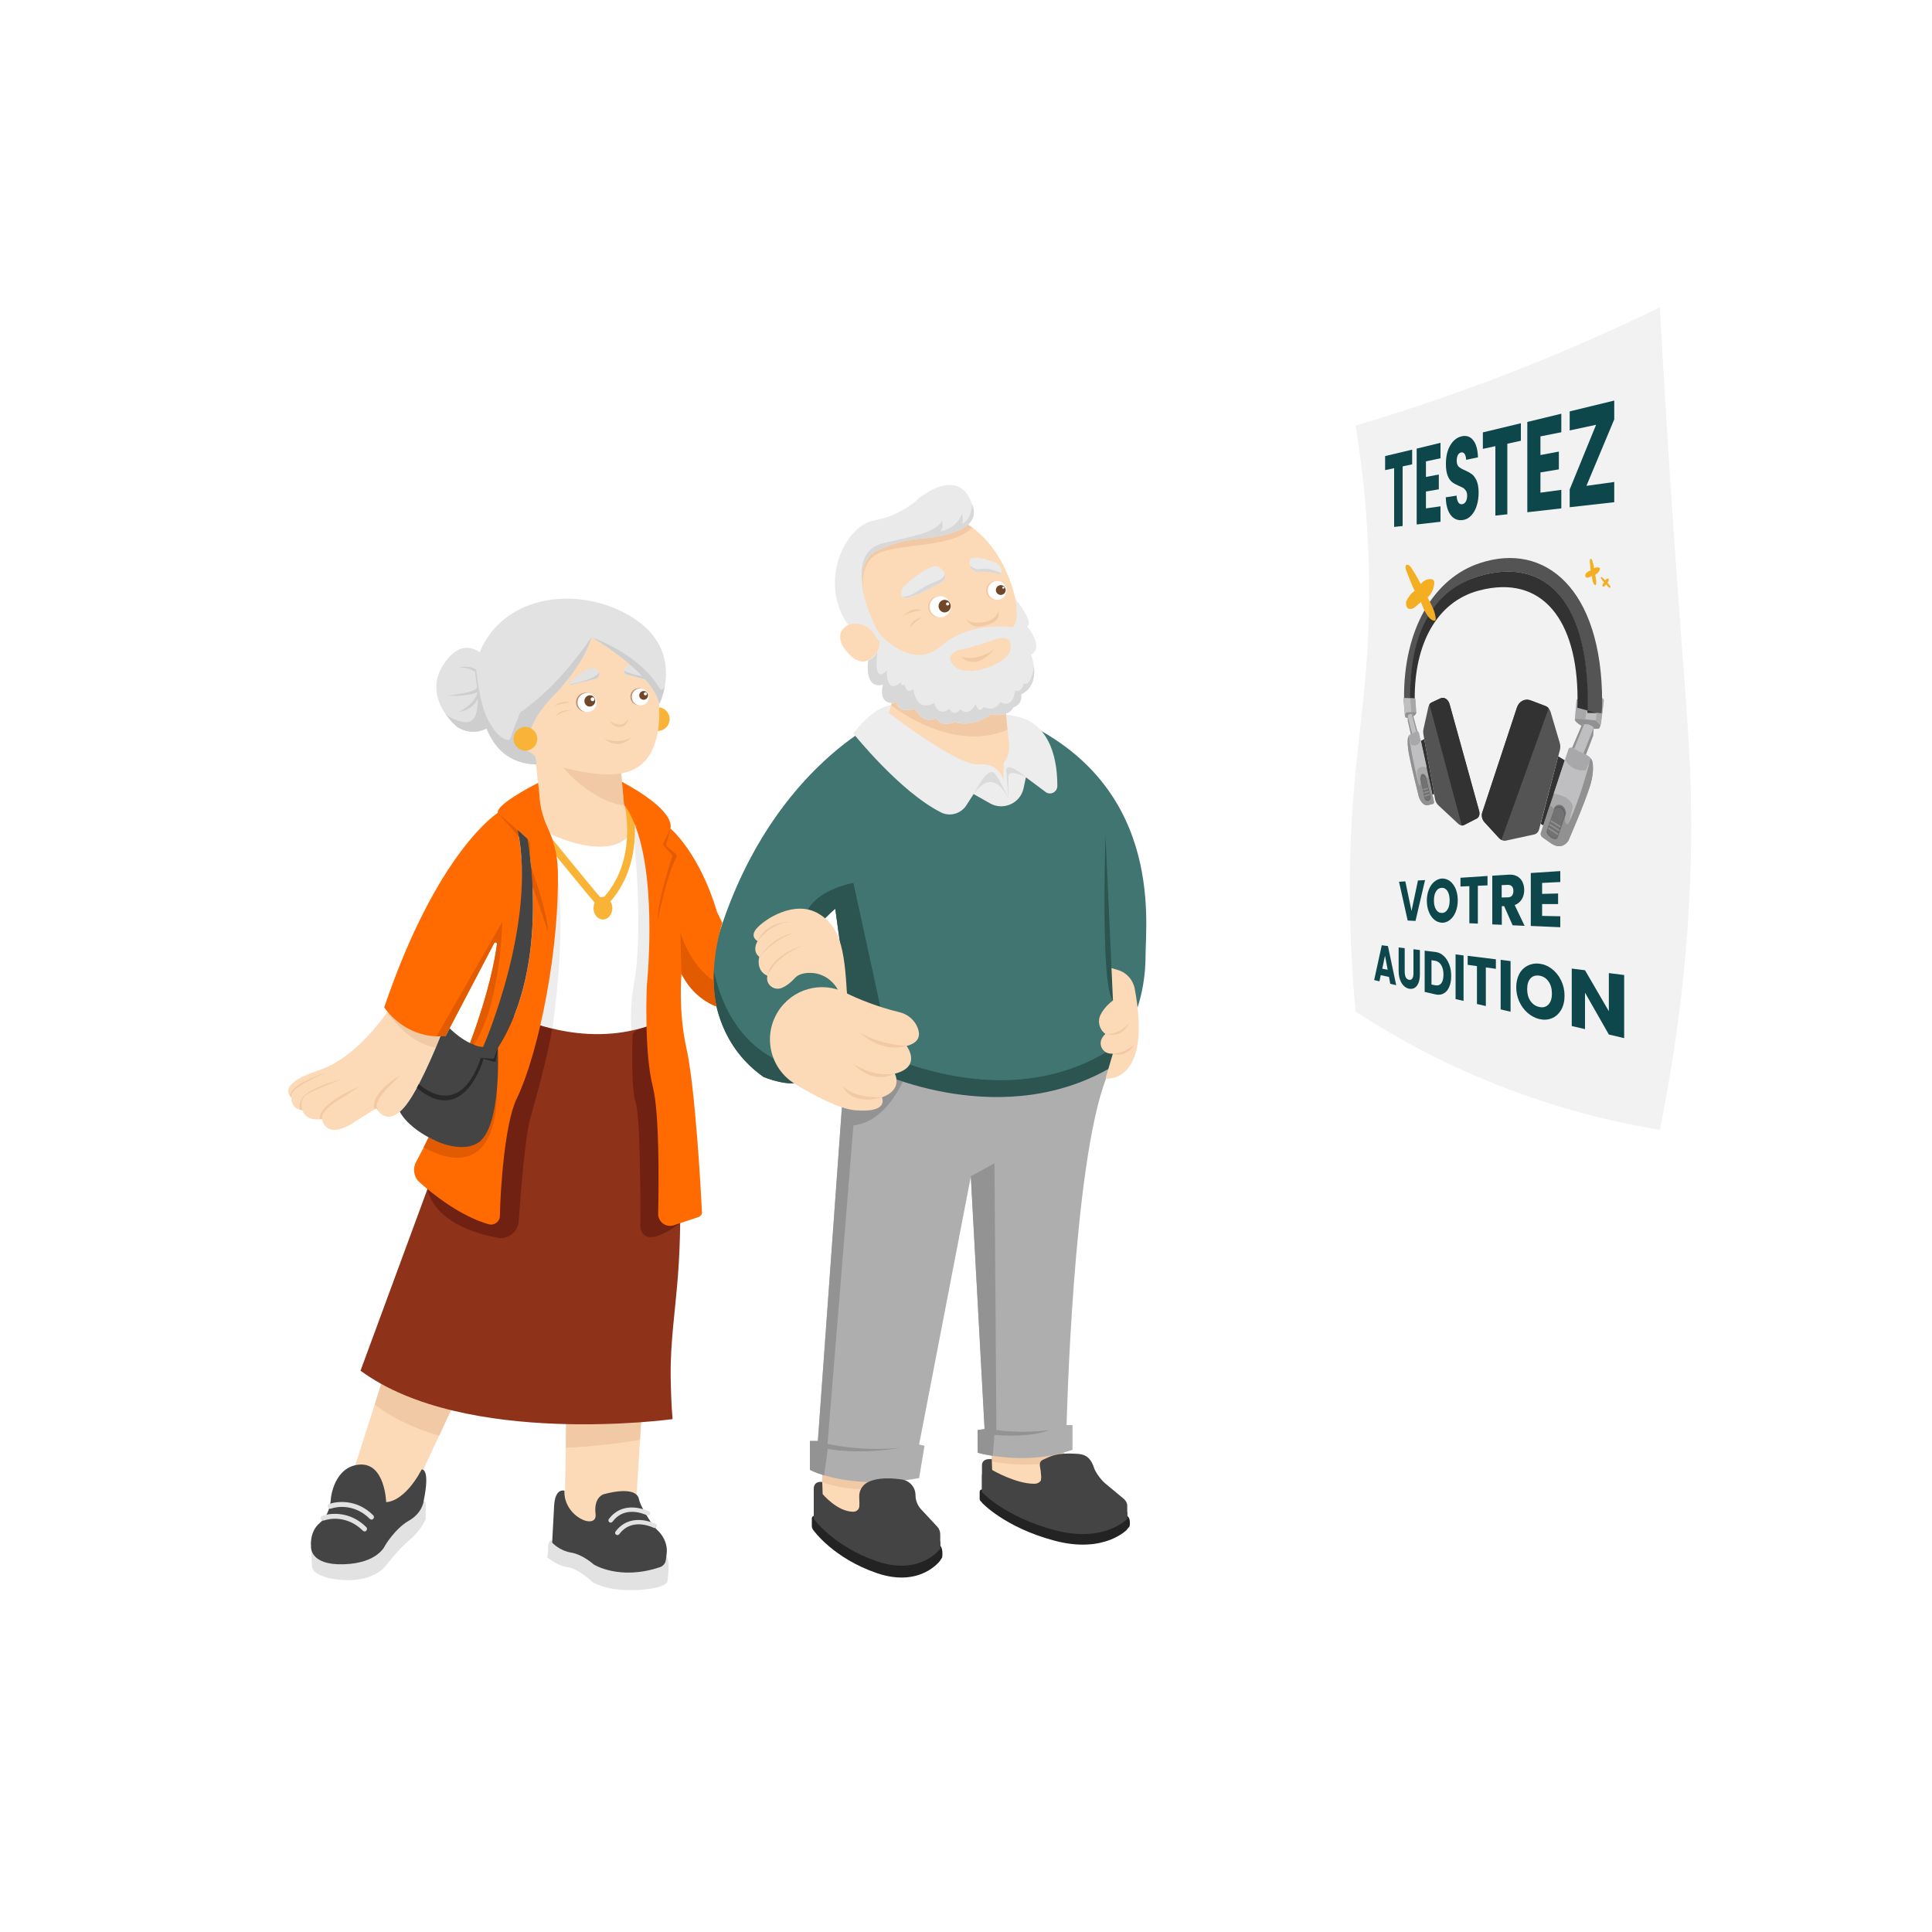 <svg xmlns="http://www.w3.org/2000/svg" xmlns:xlink="http://www.w3.org/1999/xlink" x="0px" y="0px" viewBox="0 0 1500 1500" style="enable-background:new 0 0 1500 1500;" xml:space="preserve"><style type="text/css">	.Ombre_x0020_portée{fill:none;}	.Lueur_x0020_externe_x0020_5 pt{fill:none;}	.Néon_x0020_bleu{fill:none;stroke:#8AACDA;stroke-width:7;stroke-linecap:round;stroke-linejoin:round;}	.Ton_x0020_clair_x0020_chrome{fill:url(#SVGID_1_);stroke:#FFFFFF;stroke-width:0.363;stroke-miterlimit:1;}	.Swing_GS{fill:#FFDD00;}	.Alysse_GS{fill:#A6D0E4;}	.st0{fill:#FCDAB7;}	.st1{fill:#F2C9A5;}	.st2{fill:#AEAEAE;}	.st3{fill:#939393;}	.st4{fill:#2C5450;}	.st5{fill:#417571;}	.st6{fill:#EDEDED;}	.st7{fill:#DBDBDB;}	.st8{fill:#232323;}	.st9{fill:#444444;}	.st10{fill:#EAEAEA;}	.st11{fill:#FFFFFF;}	.st12{fill:#704728;}	.st13{fill:#D8D8D8;}	.st14{fill:#F9B438;}	.st15{fill:#E2E2E2;}	.st16{fill:#BA9274;}	.st17{fill:#CECECE;}	.st18{fill:none;stroke:#F9B438;stroke-width:6;stroke-miterlimit:10;}	.st19{fill:#8E321A;}	.st20{fill:#702111;}	.st21{fill:#FF6B00;}	.st22{fill:#E25B00;}	.st23{fill:#282828;}	.st24{fill:#F2F2F2;}	.st25{fill:#333232;}	.st26{fill:#545454;}	.st27{fill:#BFBFC1;}	.st28{fill:#A8A8AA;}	.st29{fill:#919191;}	.st30{fill:#727272;}	.st31{fill:#595959;}	.st32{fill:#0D474B;}	.st33{clip-path:url(#SVGID_00000042727909204404819400000018136249515370444459_);}	.st34{clip-path:url(#SVGID_00000076579562364494698590000007341464601035897739_);fill:#F3AE22;}	.st35{clip-path:url(#SVGID_00000112599818401741023450000000227833827238430130_);}	.st36{clip-path:url(#SVGID_00000090277518734390027820000003980289303582712724_);fill:#F3AE22;}	.st37{clip-path:url(#SVGID_00000067945510683391330080000000020034093729933498_);}	.st38{clip-path:url(#SVGID_00000057123258677258059290000011448196815446013598_);fill:#F3AE22;}</style><linearGradient id="SVGID_1_" gradientUnits="userSpaceOnUse" x1="0" y1="0" x2="6.123234e-17" y2="-1">	<stop offset="0" style="stop-color:#656565"></stop>	<stop offset="0.618" style="stop-color:#1B1B1B"></stop>	<stop offset="0.629" style="stop-color:#545454"></stop>	<stop offset="0.983" style="stop-color:#3E3E3E"></stop></linearGradient><g id="lui"></g><g id="Calque_3"></g><g id="Calque_4">	<g>		<polygon class="st0" points="699.3,1140.2 698.4,1143.1 695.2,1154.1 686.2,1184.6 646.4,1179.3 634.9,1157.2 638.4,1150.8     638.4,1150.8 638.4,1133.4 661.2,1136 694.1,1139.6   "></polygon>		<path class="st0" d="M827.3,1135.6l-3.7,31.1l-35.2-5.1l-18.3-2.5c-1.9-0.5-4.2-23.1-4.2-23.1l2.1-1.6l2-1.5l0.1-8.7l0-3.4l20-1.8    l17.6-1.6l11-1l4.9,3.5l1.2,0.9l2.1,12.7L827.3,1135.6z"></path>		<path class="st1" d="M827,1133.4c-25.6,6.5-49.5,2.9-59,0.9l2-1.5l0.1-8.7l20.1-5.2l17.6-1.6c4.5,0.6,10.4,1.4,15.9,2.5l1.2,0.9    L827,1133.4z"></path>		<path class="st1" d="M698.4,1143.1l-3.2,10.9c-2.1,0.6-4.8,1.1-8.2,1.5c-23.7,2.5-40.2-1.6-48.6-4.7l0,0v-10.9l22.8-3.8l32.8,3.6    C695.6,1140.7,697.2,1141.9,698.4,1143.1z"></path>		<path class="st2" d="M858.8,837.3c-25.9,66.5-30.7,269.1-30.7,269.1l4.6,0.1v19.1c-23.6,8.5-47.9,6.9-61.8,4.7    c-7.3-1.1-11.8-2.4-11.8-2.4v-17.6l5.4-0.8l-10.7-196.3l-40.2,208.3l4.2,1l-4.2,25.1c-35.6,6.3-60.5,1.8-73.7-2.2    c-7.4-2.2-11.1-4.3-11.1-4.3v-22.4h6.2l21.2-294.4l1.8-25.4l217.8-0.4L858.8,837.3z"></path>		<path class="st3" d="M698.5,1124.1c-1.1,0.2-27.4,5.4-55.9,0.9l-2.7,20.5c-7.4-2.2-11.1-4.3-11.1-4.3v-22.4h6.2l21.2-294.4l45-11    l5.1,13.1c0,0-13,43.9-43.7,47.3L642.5,1121C642.5,1121,667.1,1127.1,698.5,1124.1z"></path>		<path class="st3" d="M814.5,1110.3c0,0-11.7,6.1-42.4,3.8l-1.3,16.2h0c-7.3-1.1-11.8-2.4-11.8-2.4v-17.6l5.4-0.8l-10.7-196.3    l18.4-10l1.5,207C773.7,1110.3,792.5,1113.3,814.5,1110.3z"></path>		<path class="st4" d="M678.6,831c0,0,101.1,50,188.9-5.2v-18.5l-188.9,8.3V831z"></path>		<path class="st5" d="M889.4,742.3c0,26.8-8.4,46-8.4,46l-12.3,22.2c-92.7,65.2-206.2-3.2-206.2-3.2l-4.1-29.6l-9.9-72.2    c0,0-25.2,20-20.2,36c0,0,0,0,0,0c1,3.3,3.2,6.6,7.4,9.1c20.1,12.4,19.5,34.1,18.4,33.7c0,0-23.3,41.6-29.1,52.1    c-0.6,1.1-1.4,1.9-2.3,2.6c-8.5,5.9-29.8-2.9-29.8-2.9c-22.1-15.6-32.2-36.4-36.6-54.9c-2.4-10.1-3.2-20.4-2.6-30.7    c0.6-9.5,2.4-19,5.4-28.2C601.1,592.3,690.1,556,690.1,556h94.4C904.2,605,889.4,715.4,889.4,742.3z"></path>		<path class="st4" d="M684.7,787.1l-26.3-9.3l-9.9-72.2c0,0-25.2,20-20.2,36c-0.4-0.7-24.3-43.1,34.2-56.2    C662.6,685.3,684.7,787.1,684.7,787.1z"></path>		<path class="st4" d="M623.1,831l-0.5,8.1c-8.5,5.9-29.8-2.9-29.8-2.9c-22.1-15.6-32.2-36.4-36.6-54.9c-2.4-10.1-3.2-20.4-2.6-30.7    c0,0,0,0,0,0c12.3,64.4,56.8,75.1,56.8,75.1L623.1,831z"></path>		<path class="st0" d="M656.3,770.7c11,5.4,25,11,42.1,15.2c6.3,1.5,11.6,5.9,14,11.9c2.2,5.5,1.8,11.6-8.5,14.3    c0,0,12.3,16.1-9.2,21.5c0,0,6.9,12.3-10,18.4c0,0,6.1,12.3-20.7,10c-12.5-1.1-30.9-10.7-47-20.6c-19.1-11.8-24.9-36.8-13.1-55.8    v0C615,767.7,637.7,761.4,656.3,770.7z"></path>		<path class="st0" d="M864.1,776.8c0,0-6.4,4.4-9.7,11.2c-2.5,5.1-0.8,11.4,3.8,14.7c0,0,0.1,0,0.1,0.1c0,0-1.9,1.4-3,3.8    c-2.5,5.3,1.5,11.5,7.3,11.4c0.5,0,1-0.1,1.5-0.2l-5.8,19.6c0,0,36.6,4.9,22.7-69.8c-1.3-6.9-6.4-12.6-13.1-14.5l-7.8-2.3    L864.1,776.8z"></path>		<path class="st1" d="M703.9,812c0,0-21.5-0.8-36.8-10.7C667.1,801.3,683.9,818.2,703.9,812z"></path>		<path class="st1" d="M694.7,833.5c0,0-15.3,3.8-32.2-7.7C662.5,825.8,676.3,842.7,694.7,833.5z"></path>		<path class="st1" d="M684.7,851.9c0,0-23,7.7-30.7-9.2C654,842.7,660.9,852.7,684.7,851.9z"></path>		<path class="st1" d="M858.4,802.7c0,0,10.1,1.7,18.3-8.7C876.6,794,872.5,806.5,858.4,802.7z"></path>		<path class="st1" d="M862.7,818c0,0,11.4,4.8,18.3-7.5C881,810.5,874.4,817.9,862.7,818z"></path>		<path class="st4" d="M864.1,776.8l-5.8-127.9C858.4,648.9,854.2,766,864.1,776.8z"></path>		<path class="st6" d="M700,547.5c0,0-13-5-30.7,14l-6.9,7.8c0,0,36,45.2,68.1,61.4c7,3.6,15.6,1.1,19.8-5.5l5.6-8.7l12.7,7.2    c10.4,5.9,23.6,0,26.1-11.7l1.8-8.5l15.3,11.4c3.7,2.8,9,0.1,9.1-4.5c0.1-17-3.6-48.8-32.7-54.4C748.4,548.3,700,547.5,700,547.5z    "></path>		<path class="st7" d="M756,616.5c0,0,10.7-22.2,16.1-16.1c5.4,6.1,10.7,19.9,10.7,19.9S772.1,593.5,756,616.5z"></path>		<path class="st7" d="M796.7,603.5c0,0-17.6-15.3-15.3-3.1l1.5,19.9v-16.5C782.9,603.9,780.6,595.8,796.7,603.5z"></path>		<g>			<path class="st8" d="M710.8,1170L710.8,1170c0,4.1,1.6,8.1,4.4,11.1l14.8,15.8v14.7c0,0-15.3,21.3-49.1,9.8s-49.1-33-49.1-33     v-23.2c0,0-0.5-6.3,6.6-5.4l0.3,9.4c0,0,11.4,13.8,23.9,13.7c2.6,0,4.8-2.2,4.7-4.8l-0.2-7c-0.1-4.4,2.2-8.6,6.1-10.8     c4.7-2.6,12.9-4.5,27.2-2.4C706.4,1158.9,710.8,1164,710.8,1170z"></path>			<path class="st8" d="M730,1211.5l1.5-2.3c0,0,1.5-10-3.8-10C722.3,1199.2,730,1211.5,730,1211.5z"></path>			<path class="st8" d="M634.9,1177.7c0,0-4.6-2.3-4.6,1.5v5.8c0,0.7,0.2,1.4,0.6,2.1l0.9,1.4L634.9,1177.7z"></path>			<path class="st9" d="M710.8,1160.8L710.8,1160.8c0,4.1,1.6,8.1,4.4,11.1l12.4,13.3c1.5,1.6,2.4,3.8,2.4,6v11.2     c0,0-15.3,21.3-49.1,9.8s-49.1-33-49.1-33v-23.2c0,0-0.5-6.3,6.6-5.4l0.3,9.4c0,0,11.4,13.8,23.9,13.7c2.6,0,4.8-2.2,4.7-4.8     l-0.2-7c-0.1-4.4,2.2-8.6,6.1-10.8c4.7-2.6,12.9-4.5,27.2-2.4C706.4,1149.7,710.8,1154.8,710.8,1160.8z"></path>		</g>		<g>			<path class="st8" d="M853.2,1150.1L853.2,1150.1c0,3.7,1.8,7.2,5,9.9l17,14.2v13.2c0,0-17.6,19.1-56.4,8.8     c-38.8-10.3-56.4-29.5-56.4-29.5v-20.8c0,0-0.6-5.6,7.6-4.8l0.3,8.4c0,0,18.4,10.8,32.8,10.7c3,0,5.5-1.9,5.4-4.3l-0.2-6.2     c-0.1-4,2.5-7.7,7-9.7c5.4-2.3,9.4-2.5,25.9-0.7C848.1,1140.1,853.2,1144.7,853.2,1150.1z"></path>			<path class="st8" d="M875.2,1187.2l1.8-2.1c0,0,1.8-8.9-4.4-8.9S875.2,1187.2,875.2,1187.2z"></path>			<path class="st8" d="M765.9,1157c0,0-5.3-2.1-5.3,1.4v5.2c0,0.7,0.2,1.3,0.7,1.8l1,1.2L765.9,1157z"></path>			<path class="st9" d="M849.6,1140.2L849.6,1140.2c1.5,3.8,5.4,8.9,8.6,11.6l14.3,11.9c1.7,1.5,2.7,3.4,2.7,5.4v10.1     c0,0-17.6,19.1-56.4,8.8c-38.8-10.3-56.4-29.5-56.4-29.5v-20.8c0,0-0.6-5.6,7.6-4.8l0.3,8.4c0,0,18.4,10.8,32.8,10.7     c3,0,5.5-1.9,5.4-4.3l-0.4-4.4c-0.1-4-2.6-8,1.8-10c5.4-2.3,9.3-5.6,25.8-4.6C841.3,1129,846.5,1130.2,849.6,1140.2z"></path>		</g>		<path class="st0" d="M782.9,572.1c0,0,2.7,12-2.6,18.6c-0.8,1-1.2,2.3-1.2,3.5v11.6c0,0-3.1-13.8-19.2-12.3    c-16.1,1.5-69.8-39.9-69.8-39.9l1.8-6.1l4.3-14.5l0-0.1l-14.6-27.6c0,0-10,19.2-25.3-0.8c-11.9-15.5,5.4-23.8,13.8-20.7    c4.6,1.7-9.2-20.7-9.2-20.7l1.2-3.8L674,421l75.9-14.6c0,0,1.8,0.9,4.8,3c9.7,7,31.3,27.3,36.6,72.1c0,0,7.7,37.6-11.5,51.4    c0,0,0,1.3,0.1,3.5c0.3,5.9,1,18.2,2.3,30.1C782.4,568.4,782.6,570.3,782.9,572.1z"></path>		<path class="st1" d="M754.7,409.5c-13.6,15.3-51.8,12.4-70.7,19.2c-19.2,6.9-13.3,32.9-13.3,32.9l-8.1-1.2l-0.4-1.1L674,421    l75.9-14.6C749.9,406.5,751.7,407.4,754.7,409.5z"></path>		<path class="st1" d="M782.2,566.6c-40.5,17.2-83.2-13.5-90.3-19l4.3-14.5l83.8,3.4C780.2,542.3,780.9,554.7,782.2,566.6z"></path>		<path class="st10" d="M716.2,418c-21.5,1.5-37.6,10.7-37.6,10.7c-6.7,4.9-9.2,12.4-9.3,20.4c-0.3,19.5,13.1,42.5,13.1,42.5    s5.4,14.6-3.1,1.5c-8.4-13-20.7-7.9-20.7-7.9c-23.8-33.2-2.3-77.2,19.9-81.1s35.3-17.6,35.3-17.6c29.2-21.6,38.5-2.6,40.7,4.5    c0.5,1.5,0.7,2.4,0.7,2.4C760.6,409.5,737.6,416.4,716.2,418z"></path>		<path class="st10" d="M800.5,508.4c10.7-6.1-3.1-22.2-3.1-22.2c6.1-2.3-9-21.2-9-21.2c3.3,20.2-2.5,22-2.5,22s-32.2-5.4-55.2,14.6    c-22.7,19.7-47.7-9.3-48.3-10c0,0,0,0,0,0.1c0.1,0.5,0.5,3.2,0.5,6.3c0,2.5-0.3,5.2-1.3,7.4c-0.1,0.2-0.2,0.5-0.3,0.7    c-2.4,4.9-7.3,7-7.3,7c-2.4,24,11.5,18.4,11.5,18.4c-3.8,18.4,10.7,13.8,10.7,13.8c0.8,9.2,14.6,5.2,14.6,5.2    c6.2,12.9,16.1,7.1,16.1,7.1c3.8,7.7,14.6,3.1,14.6,3.1c14.6,4.6,28-6.2,28-6.2c14.3,3,17.2-5.3,17.2-5.3c7.7-2.3,6.1-10,6.1-10    c9.5-4.8,10.7-13.9,10-21C802.2,512.6,800.5,508.4,800.5,508.4z M744.5,504.6c0,0,10-1.5,26.8-7.7s13,7.7,13,7.7    c-1.5,10.7-33,22.2-42.9,13C731.5,508.4,744.5,504.6,744.5,504.6z"></path>		<path class="st1" d="M775.2,473.9c0,0-0.8,7.7-12.3,9.2c-11.5,1.5-13-3.1-13-3.1s3.1,8.4,13,6.1S776.7,480.8,775.2,473.9z"></path>		<path class="st1" d="M772.1,503.8c0,0-11.5,10-26.1,6.1C746.1,510,756.8,522.2,772.1,503.8z"></path>		<g>			<circle class="st1" cx="728.7" cy="471.1" r="8.2"></circle>			<circle class="st1" cx="772.9" cy="458.4" r="7.3"></circle>			<circle class="st11" cx="730" cy="471.1" r="8.2"></circle>			<circle class="st11" cx="774.2" cy="458.4" r="7.3"></circle>			<ellipse class="st12" cx="733.4" cy="470.6" rx="4.7" ry="4.9"></ellipse>			<circle class="st12" cx="777" cy="458.1" r="3.8"></circle>		</g>		<circle class="st11" cx="735.7" cy="468.9" r="1.2"></circle>		<circle class="st11" cx="779" cy="456.3" r="0.8"></circle>		<path class="st10" d="M731.1,452c-2,1.1-4.8,2.5-8.1,4.3c-8.4,4.6-15.3,6.9-15.3,6.9s-4.6,2-6.9,0.3c-0.7-0.5-1.2-1.3-1.3-2.7    c-0.1-2,0.8-4,2.2-5.4c5.5-5.1,22.4-20.2,28.2-14.5c1.2,1.2,2.2,2.3,2.9,3.3c0.1,0.1,0.1,0.1,0.2,0.2c0,0,0,0,0,0    C734.7,447,733.9,450.5,731.1,452z"></path>		<path class="st10" d="M777.4,445.1c-0.5,0.7-1.4,1-3,0.4c-4-1.5-10.8-1.7-15.2-1.6c-3.1,0-5.8-2.2-6.3-5.2c-0.1-0.3-0.1-0.6-0.1-1    c0-0.7,0-1.4,0.1-2.2c0.6-5,12.7-1.3,16.9,0.2c0.8,0.3,1.6,0.5,2.5,0.8C776.3,437.8,778.7,443.2,777.4,445.1z"></path>		<path class="st13" d="M792.8,539.1c0,0,1.5,7.7-6.1,10c0,0-2.9,8.2-17.2,5.3c0,0-13.5,10.8-28,6.2c0,0-10.7,4.6-14.6-3.1    c0,0-9.9,5.8-16.1-7.1c0,0-13.8,4-14.6-5.2c0,0-14.6,4.6-10.7-13.8c0,0-13.9,5.6-11.5-18.4c0,0,4.9-2.1,7.3-7    c-1.2,9.3-2,23.8,7.2,14.6c0,0-0.8,19.2,10.7,9.2c0,0,0.8,3.8,3.1,1.5c0,0,0.8,8.4,6.9,3.8c0,0,1.5,18.4,16.1,10.7    c0,0,2.4,11.4,11.9,4.6c0,0,3.4,6.7,8.4,0.3c0,0,6.5,6.6,11.9-4.1c0,0,2.3,8.4,6.1,2.3c0,0,8.4,4.6,13-3.8c0,0,10,6.1,11.5-9.2    c0,0,4.6,3.1,6.9-5.4c0,0,4.8,4,7.7-12.6C803.6,525.2,802.4,534.3,792.8,539.1z"></path>		<path class="st13" d="M716.2,418c-21.5,1.5-37.6,10.7-37.6,10.7c-6.7,4.9-9.2,12.4-9.3,20.4l0.1,3.4c0.1-0.4-5.3-25.4,16.1-30.7    c21.5-5.3,40.6-7.7,46-17.6c0,0,1.5,5.4-1.5,8.4c0,0,12.3-1.5,16.9-13.8c0,0,1.5,5.4,0,7.7c0.4-0.2,7.2-2,7.8-15.5    c0.5,1.5,0.7,2.4,0.7,2.4C760.6,409.5,737.6,416.4,716.2,418z"></path>		<path class="st13" d="M731.1,452c-2,1.1-4.8,2.5-8.1,4.3c-8.4,4.6-15.3,6.9-15.3,6.9s-4.6,2-6.9,0.3c0.9-0.1,1.8-0.3,2.8-0.5    c3.3-0.8,6.3-2.3,9.1-4.2c2.7-1.9,7.3-4.8,13.4-7.1c8.5-3.3,7.4-6.4,6.9-7.2C734.7,447,733.9,450.5,731.1,452z"></path>		<path class="st13" d="M777.4,445.1c-0.5,0.7-1.4,1-3,0.4c-4-1.5-10.8-1.7-15.2-1.6c-3.1,0-5.8-2.2-6.3-5.2c1.4,1.4,4.7,4.1,9.2,3    C767.2,440.5,774.9,443.9,777.4,445.1z"></path>		<circle class="st14" cx="510.7" cy="558.3" r="9.2"></circle>		<path class="st0" d="M658.1,777.3l-4.8-2.8l-2-4.5c-3.8-8.3-11.8-14.1-20.9-14.6c-5.2-0.3-10.4,0.6-13.6,4.3    c-3.8,4.2-7.3,6.3-10.1,7.4c-5.9,2.2-12.1-2.7-11-8.9c0.1-0.4,0.1-0.6,0.1-0.6c-9.4-4.2-6.3-14.7-6.3-14.7    c-5.2-4.2-2.6-10.1-1.3-12.2c-2.1-1.3-5.4-4.4-0.8-9.8c6.3-7.3,29.7-22.6,48.2-11.5c15.7,9.4,20.2,24.9,22,63.7L658.1,777.3z"></path>		<path class="st1" d="M588.2,730.8c0,0,10.7-15,26.4-15C614.6,715.7,595.2,714.4,588.2,730.8z"></path>		<path class="st1" d="M589.5,743c0,0,10.5-16.7,28.3-18.8C617.7,724.1,603.1,727.3,589.5,743z"></path>		<path class="st1" d="M595.8,757.6c0,0,1-15.7,29.3-24.1C625.1,733.5,603.1,740.9,595.8,757.6z"></path>		<path class="st0" d="M482.3,600.4l0.6,6.6l1.6,17.6l0,0.4l0.4,0.5l9.6,12.6c0,0,0,1.8-0.8,4.4c-2.7,8.4-14.3,24.3-63.6,7.9    c0,0-10.7-12.3-11.5-34.5l-0.9-8l-2.2-20.4l-7.7-5.4l-1.5-46.8l51.4-52.1l42.9,23.8l7.7,16.1C508.4,523,526,593.5,482.3,600.4z"></path>		<path class="st0" d="M356.6,765.3c0,0-4.9,14.4-12,32.5c-0.9,2.2-1.8,4.5-2.7,6.9c-1.2,2.9-2.4,5.9-3.7,8.8    c-5.7,13.5-12.2,27.3-18.4,37.7c-3.5,5.7-6.6,9.5-9.5,12c-8.4,7.3-14.1,2.6-16.6-0.6c-1-1.2-1.5-2.2-1.5-2.2l-1.6,1l-13,8.2    c-25.3,17.6-27.6-0.8-27.6-0.8c-0.6,0.1-1.1,0.2-1.6,0.2c-11.6,1.3-13.7-7.1-13.7-7.1c-0.7-0.1-1.3-0.2-1.9-0.3    c-6.9-1.7-6.6-9-6.6-9.6c-0.2-0.1-0.6-0.5-1.1-1.1c-2.3-2.8-5.1-10.9,21.8-19.7c24.1-7.9,43.3-30.6,53.9-45.7    c5.8-8.2,8.9-14.1,8.9-14.1L356.6,765.3z"></path>		<path class="st1" d="M344.6,797.7c-0.9,2.2-1.8,4.5-2.7,6.9c-1.2,2.9-2.4,5.9-3.7,8.8c-24.3-4.8-37.3-27.9-37.3-27.9l37.3,8.1    C338.2,793.6,341.1,795.3,344.6,797.7z"></path>		<path class="st1" d="M310.6,835l-6.1,6.1c-16.1,15.3-11.3,19.6-11.3,19.6s0.2,0.8,0.6,1.8c-1-1.2-1.5-2.2-1.5-2.2l-1.6,1    C287.1,848.2,310.6,835,310.6,835z"></path>		<path class="st1" d="M279.1,843.5l-11.5,7.7c-19.9,10.7-17.6,17.6-17.6,17.6c-0.6,0.1-1.1,0.2-1.6,0.2    C246.4,856.9,279.1,843.5,279.1,843.5z"></path>		<path class="st1" d="M264.6,838.1c-0.3,0.2-21.5,8.4-26.1,11.5c-6.9,4.6-3.8,12.3-3.8,12.3c-0.7-0.1-1.3-0.2-1.9-0.3    c-0.9-9.2,4.2-12,8-14.3C250.3,841.6,265.3,837.7,264.6,838.1z"></path>		<path class="st1" d="M229.3,844.2c4.6-3.9,14.2-8.3,23.8-11.5c-1,0.6-14.6,6.1-23,12.3c-4.7,3.4-3.8,6.9-3.8,6.9    c-0.2-0.1-0.6-0.5-1.1-1.1C225.5,847.3,229.3,844.2,229.3,844.2z"></path>		<path class="st1" d="M485,625.4c-26.2-3.1-47.9-29.6-47.9-29.6c31.4,8.4,45.2,4.6,45.2,4.6l2.3,24.5L485,625.4z"></path>		<polygon class="st0" points="356.6,1081.1 340.9,1114.7 324.4,1150.1 298.3,1177.7 266.9,1165.5 290.9,1090.5 298.3,1067.3   "></polygon>		<path class="st0" d="M499.2,1081.1l-2.3,36.8L493,1180l-32.2,7.7l-19.9-11.5l-2.3-15.3c0,0,0.4-18.5,0.7-36.7    c0.3-17.8,0.5-35.4,0.1-35.4C440.2,1088.6,499.2,1081.1,499.2,1081.1z"></path>		<path class="st1" d="M298.3,1067.3l58.3,13.8l-15.7,33.6c-23.9-7-39.9-16.4-50-24.2L298.3,1067.3z"></path>		<path class="st1" d="M499.2,1081.1l-2.3,36.8c-21,3.4-40.2,5.4-57.6,6.2c0.3-17.8,0.5-35.4,0.1-35.4    C440.2,1088.6,499.2,1081.1,499.2,1081.1z"></path>		<path class="st15" d="M323.6,1167.8c0,0,6.9-5.4,6.9,0v11.5c0,0-3.1,8.4-12.3,16.1c-9.2,7.7-18.4,19.9-18.4,19.9    s-8.4,12.3-31.4,11.5c-14.8-0.5-21.4-4.2-24.2-6.7c-1.2-1.1-1.9-2.7-2-4.3l-0.7-15L323.6,1167.8z"></path>		<path class="st9" d="M256.9,1163.2c0,0,2.3-24.5,22.2-26.1c19.9-1.5,20.7,29.1,20.7,29.1s11.5,0.8,24.5-19.9l3.1-5.4    c0,0,6.9-1.5,1.5,24.5c0,0-0.8,9.2-11.5,15.3s-18.4,19.2-18.4,19.2s-5.4,13.8-32.2,14.6c-26.8,0.8-25.3-13.8-25.3-13.8    s-1.5-11.5,6.9-18.4S256.9,1163.2,256.9,1163.2z"></path>		<path class="st15" d="M281.8,1188.5c-12-12-25.9-9.6-30.2-8c-0.9,0.3-1.9,0-2.4-0.9l0,0c-0.5-1-0.1-2.3,1-2.7    c5.2-1.9,20.9-4.5,34.2,8.8c0.8,0.8,0.7,2-0.1,2.8l0,0C283.7,1189.2,282.6,1189.2,281.8,1188.5z"></path>		<path class="st15" d="M287.2,1179.3c-12-12-25.9-9.6-30.2-8c-0.9,0.3-1.9,0-2.4-0.9l0,0c-0.5-1-0.1-2.3,1-2.7    c5.2-1.9,20.9-4.5,34.2,8.8c0.8,0.8,0.7,2-0.1,2.8l0,0C289.1,1180,287.9,1180,287.2,1179.3z"></path>		<path class="st15" d="M430.2,1196.1c0,0-4.6-1.5-4.6,4.6s-0.8,8.4-0.8,8.4s8.4,6.9,16.1,7.7s19.2,11.5,19.2,11.5s11.5,7.7,36,6.1    s22.2-7.7,22.2-7.7s3.1-20.7-3.1-19.2C509.1,1209.2,430.2,1196.1,430.2,1196.1z"></path>		<path class="st9" d="M438.3,1157.4c0,0-7.3-2.7-8.1,11.9c-0.8,14.6-1.5,28.4-1.5,28.4s5.4,6.1,14.6,7.7c9.2,1.5,17.6,9.2,17.6,9.2    s20,12.8,51.6,2.1c2.3-0.8,4-2.8,4.4-5.2c0.2-1.3,0.5-3.1,0.7-5.3c1-9-4.2-15.4-7.2-18.2c-1.8-1.7-3.4-3.7-4.8-5.8    c-3.3-5-8.5-13.4-9.5-18.2c-2.3-11.5-27.6-3.8-27.6-3.8s-7.7,2.3-6.1,15.3C463.9,1188.5,437.2,1177.7,438.3,1157.4z"></path>		<path class="st15" d="M478.4,1191.6L478.4,1191.6c-0.9-0.6-1.1-1.7-0.5-2.5c10.2-13.7,26-8.3,31.1-6c0.9,0.4,1.3,1.5,0.8,2.4l0,0    c-0.4,0.8-1.4,1.1-2.2,0.7c-4.4-2-18-6.9-26.8,4.9C480.2,1191.9,479.2,1192,478.4,1191.6z"></path>		<path class="st15" d="M473.2,1181.9L473.2,1181.9c-0.9-0.6-1.1-1.7-0.5-2.5c10.2-13.7,26-8.3,31.1-6c0.9,0.4,1.3,1.5,0.8,2.4l0,0    c-0.4,0.8-1.4,1.1-2.2,0.7c-4.4-2-18-6.9-26.8,4.9C475,1182.2,473.9,1182.4,473.2,1181.9z"></path>		<path class="st15" d="M516.2,532.5c-1.4,8.4-4.3,14-4.3,14c-5.5-24.1-50.2-50.4-52.6-51.8c0,0-0.1,0-0.1,0c0,0,0,0,0,0l0,0    c0,0,0,0,0,0c-0.1,0.6-5,20.3-30.7,46.8c-15.7,16.2-18.4,29.1-20.7,40.6c2.3,1.5,7.3,4,7.7,5.4c1,3.7,0.8,6.1,0.8,6.1    c-21.1-0.6-32.5-12.8-38.6-27.9c-2.7-6.7-4.3-13.9-5.3-21c0,0,0,0,0,0c-2.5-18.5-0.2-35.7,0.1-38.2c0-0.2,0-0.3,0-0.3    c19.2-46,79.7-52.1,119.6-26.1C517.3,496.4,518.7,518.4,516.2,532.5z"></path>		<path class="st15" d="M389.5,555.2c-2.7,3.6-5.5,6.3-8.2,8.2c-1.2,0.9-2.4,1.6-3.5,2.2c-12.4,6.4-22.8-1.2-22.8-1.2    s-4.9-3.9-9.3-10.4c-6.1-8.9-11.3-22.8-1.5-37.9c11.3-17.5,22.3-13.9,28.3-9.7c2.9,2.1,4.6,4.3,4.6,4.3S406.4,533,389.5,555.2z"></path>		<path class="st1" d="M715.4,473.9c0,0-6.1-3.8-14.6,4.6C700.8,478.5,703.9,475.5,715.4,473.9z"></path>		<path class="st1" d="M716.2,479.3c0,0-10,1.5-9.2,8.4C706.9,487.7,707.7,483.9,716.2,479.3z"></path>		<g>			<circle class="st16" cx="454.6" cy="545.2" r="7.4"></circle>			<circle class="st16" cx="496" cy="540.9" r="6.6"></circle>			<circle class="st11" cx="455.8" cy="545.4" r="7.4"></circle>			<circle class="st11" cx="497.1" cy="541.1" r="6.6"></circle>							<ellipse transform="matrix(0.176 -0.984 0.984 0.176 -158.198 899.276)" class="st12" cx="458.2" cy="544.2" rx="4.4" ry="4.2"></ellipse>			<circle class="st12" cx="499.7" cy="539.9" r="3.4"></circle>		</g>		<circle class="st11" cx="460.1" cy="542.9" r="1.5"></circle>		<circle class="st11" cx="501.1" cy="538.7" r="1.2"></circle>		<path class="st1" d="M490.7,572.1c0,0-7.7,6.1-21.5,1.5C469.3,573.6,480,583.6,490.7,572.1z"></path>		<path class="st1" d="M488,557.7c0,0-2.8,6-8.5,4.7s-6.9-3.4-6.9-3.4s3.5,5.4,7.4,5.4C483.9,564.5,486.7,563.4,488,557.7z"></path>		<path class="st15" d="M463.1,526.8l-19.6,4.8c-0.4,0.1-0.8-0.1-1-0.3c-0.4-0.4-0.4-1.1,0-1.5c4.8-4.5,15.1-13.5,19.7-10.6    c1.4,0.9,2.2,1.8,2.6,2.6C466.3,524.6,463.1,526.8,463.1,526.8z"></path>		<path class="st15" d="M501.5,527.6l-15.4-4.1c0,0-1.5-1.2-1.7-2.8c-0.1-1.1,0.3-2.5,2.3-3.8c3.4-2.4,10.8,4.4,14.8,8.4    c0.3,0.3,0.5,0.5,0.7,0.7C502.9,526.6,502.4,527.7,501.5,527.6z"></path>		<path class="st1" d="M443.1,545.4c0,0-7.4-2.1-12.7,2.8C430.3,548.1,436.5,545.9,443.1,545.4z"></path>		<path class="st1" d="M444.4,551.2c0,0-10.4-0.5-12.7,4.8C431.7,556,437.6,551.8,444.4,551.2z"></path>		<path class="st17" d="M428.6,541.4c-15.7,16.2-18.4,29.1-20.7,40.6c2.3,1.5,7.3,4,7.7,5.4c1,3.7,0.8,6.1,0.8,6.1    c-21.1-0.6-32.5-12.8-38.6-27.9c-12.4,6.4-22.8-1.2-22.8-1.2s-4.9-3.9-9.3-10.4c2.5,2.5,7,5.4,14.6,6.6    c12.8,2,10.8-19.7,10.1-24.9c0.5,3.2,1.2,6.2,2,9c0,0,0,0,0,0c2.2,7.5,5.4,13.9,8.8,18.8c6.6,9.5,13.8,13.4,15.1,9.4    c2.3-6.9,7.7-19.9,7.7-19.9c30.3-20.4,54.6-57.3,55.2-58.3C459.2,495.3,454.3,515,428.6,541.4z"></path>		<path class="st17" d="M516.2,532.5c-1.4,8.4-4.3,14-4.3,14c-5.5-24.1-50.2-50.4-52.6-51.8c2.2,0.8,37.9,13.8,52.8,39.8    C512.2,534.5,514.1,537.9,516.2,532.5z"></path>		<path class="st17" d="M370.9,542.2c0,0-2.1,8.4-15.1,10.7c0,0,12.6-5.7,15.1-15.5c0,0-9,4-23.5,2.5c0,0,20.7-1.5,23-6.1    c0,0-1.5-10.7-1.5-12.3c0,0-5.4-3.8-13-3.1c0,0,8.4-2.3,13.8,1.5c0,0,2.6,29.6,10.9,42c8.3,12.4-3.2,0.2-3.2,0.2L370.9,542.2z"></path>		<path class="st17" d="M463.1,526.8l-19.6,4.8c-0.4,0.1-0.8-0.1-1-0.3c4.2-0.8,21.6-4.5,22.4-9.5    C466.3,524.6,463.1,526.8,463.1,526.8z"></path>		<path class="st17" d="M501.5,527.6l-15.4-4.1c0,0-1.5-1.2-1.7-2.8c2.7,1.3,9.2,3.9,16.8,4.6c0.1,0,0.2,0,0.3,0    c0.3,0.3,0.5,0.5,0.7,0.7C502.9,526.6,502.4,527.7,501.5,527.6z"></path>		<path class="st11" d="M415.6,641.8c0,0,65.2,37.6,79-3.8l10.7,13.8c0,0,6.1,149.5,6.1,151c0,1.5-37.6,19.9-37.6,19.9l-69.8-19.9    L424,694L415.6,641.8z"></path>		<path class="st6" d="M489.2,628.8c1.5,1.5,11.5,88.2,3.1,134.2s7.7,84.3,7.7,84.3l14.6-54.3l-6.2-135L489.2,628.8z"></path>		<path class="st6" d="M430.9,670.2c0.8,1.5,12.3,46-6.1,154.9c-18.4,108.9-14.6-31.7-14.6-31.7L430.9,670.2z"></path>		<path class="st18" d="M414.1,638c0,0,38.3,47.5,52.9,64.4c0,0,31.4-23.8,20.7-79.7"></path>		<path class="st19" d="M528.1,949.6c-0.2,13.9-0.7,27.8-1.8,41.5c-2,25.8-5.9,51.4-5.6,77.3c0.2,11.8,0.6,23.7,1.5,33.4    c0,0-161,22.2-242.3-37.6l52-141.1l17.6-47.7l34.7-94.2c0,0,12.9,7.9,32.9,14.2c2.2,0.7,4.6,1.4,7,2c19.6,5.3,44.5,8.3,70.3,1.8    c5-1.2,10.1-2.9,15.1-4.9c2.4-1,4.9-2,7.3-3.2c0,0,2.6,16.4,5.3,41.9c0,0,0,0,0,0C525.3,863.3,528.6,906,528.1,949.6z"></path>		<path class="st20" d="M428.6,799c-2.8,18.9-13.2,56.4-17.1,70c-3.7,13.1-7.2,56.3-8.8,79.3c-0.6,8.3-8.3,14.3-16.4,12.7    c-18.7-3.5-48.4-13-54.5-37.8l17.6-47.7c20.3-30.7,52.4-64.6,67.6-80C419.3,796.3,426.2,798.4,428.6,799z"></path>		<path class="st20" d="M528.1,949.6c-31.5,23.2-30.9,2.1-30.9,2.1s0.5-83-3.6-95.5c-4.1-12.5-2.4-53.5-2.4-53.5l3.3-3.3    c5-1.2,10.1-2.9,15.1-4.9c2.9,8.1,7.7,22.2,12.6,38.6c0,0,0,0,0,0C525.3,863.3,528.6,906,528.1,949.6z"></path>		<path class="st21" d="M401,853.4c-9.2,19.2-12.5,70.2-12.9,90.7c-0.1,4.5-4.4,7.6-8.7,6.4c-21.6-6.1-42.8-22.9-53.6-32.5    c-4.5-4-5.6-10.5-2.8-15.8c2.1-3.9,4-7.7,6-11.4c1.3-2.6,2.7-5.2,3.9-7.8c3.2,1.7,5.3,2.6,5.3,2.6s22.6,5,33,1.5    c7.9-2.6,12.2-36.7,14.1-57.6c0.9-9.3,1.2-16,1.2-16c42.2-65.9,22.9-162.3,22.9-162.3l-7.6-6.9c15.3,73-20.7,167.7-20.7,167.7    c-0.7,0.2-1.5,0.7-2.4,1.4c-4.6,3.7-10.9,12.2-13,5.3c-0.3-0.9-0.5-2.1-0.6-3.5c-0.1-1.4-0.2-3.2-0.1-5.3    c14.8-39.8,19.5-65.8,20.9-76.9c0.2-1.3-1.6-1.9-2.2-0.7L349,798.4l-3.1,6c-2.4,0.2-4.8,0.3-7,0.2c-3.1-0.1-6.1-0.5-8.9-1.1    c-21-4.6-31.7-21.4-31.7-21.4c41.4-121.9,88.2-151,88.2-151c-1.2-5.8,20.8-17.9,31.3-23.3l0.9,8c0.4,11.1,3.3,19.7,6,25.6    c5.1,10.7,8.1,22.3,8.4,34.2C434.5,733.6,419.4,815.1,401,853.4z"></path>		<path class="st22" d="M386,843.5c0.2,72.9-41.9,55.9-57.1,47.3c1.3-2.6,2.7-5.2,3.9-7.8c3.2,1.7,5.3,2.6,5.3,2.6s22.6,5,33,1.5    c7.9-2.6,12.2-36.7,14.1-57.6C385.7,833.5,386,838,386,843.5z"></path>		<path class="st22" d="M390,715.7c0,0-1.3,68.6-24.3,98.6c-0.2,0.3-0.5,0.6-0.7,0.9c-0.1-1.4-0.2-3.2-0.1-5.3    c14.8-39.8,19.5-65.8,20.9-76.9c0.2-1.3-1.6-1.9-2.2-0.7L349,798.4l-3.1,6c-2.4,0.2-4.8,0.3-7,0.2L390,715.7z"></path>		<path class="st19" d="M423.3,605c0,0-0.2,0.1-0.5,0.2C423.1,605,423.3,605,423.3,605z"></path>		<path class="st21" d="M529.1,756.1c0,0-2.6,28.7,3.8,57.5c6.9,30.9,11.3,111,12.1,127.4c0.1,1.7-1,3.3-2.6,3.9l-19.3,6.4    c-6,2-12.2-2.6-12.1-8.9c0.5-24.9,1-78.6-4.2-98.9c-6.9-26.8-4.6-78.2-4.6-78.2s8.2-77.9-8.5-122.9c0.8-2.6,0.8-4.4,0.8-4.4    l-9.6-12.6l-0.4-0.8l-1.6-17.6c14.1,7.6,40,23.4,37.7,36.3c0,0,22.2,18.4,36,64.4l4.2,8.9c0,0-7,20.7-6.7,44.8    c0.1,6.5,0.7,13.2,2.1,19.9c0,0-14.5-4.5-24.5-20.7C530.8,759.2,529.9,757.7,529.1,756.1z"></path>		<path class="st21" d="M494.6,638c0,0,0,1.8-0.8,4.4c-2.4-6.4-5.3-12.2-8.8-17L494.6,638z"></path>		<path class="st22" d="M386.5,631.1l22.9,20.1c1.5,1.3,2.3,3.3,2.2,5.3l-0.5,11.4c0,1,0.1,2,0.5,3c2.5,7,13.4,37.4,14,53    c0,0-12-38.1-18.6-50.7c-0.8-1.6-1.1-3.4-0.7-5.1l1.8-8.4c0.4-2-0.1-4.2-1.5-5.7L386.5,631.1z"></path>		<path class="st22" d="M520.6,643.4l-5.5,11.1c-0.4,0.7-0.2,1.6,0.3,2.2l6,6.6c0.5,0.5,0.7,1.3,0.4,2c-2,6.3-11.8,37-11.1,48.7    c0,0,7.1-35.5,14.5-48.4c0.5-0.8,0.3-1.9-0.5-2.6l-6.9-5.7c-0.6-0.5-0.8-1.3-0.6-2.1L520.6,643.4z"></path>		<path class="st9" d="M386.5,813.6c0,0,3.2,61.6-15.3,73.6c-13,8.4-33-1.5-33-1.5s-2.2-0.9-5.3-2.6c-6.5-3.5-17.2-10.4-22.5-19.9    c2.9-2.5,6-6.3,9.5-12c1.2-2.1,2.5-4.3,3.8-6.6c0.5-0.9,1-1.9,1.5-2.9c5.9-11.3,11.8-24.7,16.8-37.1c1.3,0,2.6-0.1,4-0.2l3.1-6    c4.3,4.1,9.9,8.7,16,11.5c5.2,2.4,7,2.9,10,2.9c0,0,42.1-95.5,26.8-168.5l7.6,6.9C409.4,651.2,428.6,747.6,386.5,813.6z"></path>		<polygon class="st23" points="386.5,813.6 383.4,822 371.9,821.2 383.4,824.3 384.9,824.3   "></polygon>		<path class="st23" d="M375.5,821.9c0,0-14.8,54-51.9,22.7c0.5-0.9,1-1.9,1.5-2.9c9.3,7.8,33.5,22.6,48.2-20.2L375.5,821.9z"></path>		<ellipse class="st14" cx="468.1" cy="705.1" rx="7.3" ry="8.8"></ellipse>		<circle class="st14" cx="407.9" cy="573.6" r="9.2"></circle>		<path class="st22" d="M556.2,781.4c0,0-14.5-4.5-24.5-20.7l-2.6-4.6l-0.9-32c0,0,7.2,25.1,26,37.4    C554.2,768,554.8,774.7,556.2,781.4z"></path>	</g>	<path class="st24" d="M1288.7,877.2c-33-5.4-73-14.8-116.7-31.2c-49.2-18.5-89.1-40.8-119.5-60.6c-2.1-22-4.7-57.2-4.5-100.4   c0.5-96.1,14.7-137.5,15-223c0.1-30.4-1.5-75.8-10.5-131.6c34.9-10.3,71.9-22.7,110.5-37.4c45.8-17.4,87.7-35.9,125.7-54.4   c1.1,20.2,2.9,51.8,5.3,90.4c11.8,191.6,18.4,234.5,19,303C1313.5,689.1,1309.8,773.2,1288.7,877.2z"></path>	<g>		<polyline class="st25" points="1102.7,575.5 1105.8,573.8 1113.5,616.6 1111.9,617 1102.7,575.5   "></polyline>		<path class="st26" d="M1146.7,635.4l-10.1,5.2c-0.5,0.3-1.1,0.4-1.7,0.3c-0.9-0.1-1.8-0.5-2.7-1.3l-15.6-14.5    c-1.2-1.1-2.1-2.9-2.5-4.9l-9-50.2c-0.2-1.3-0.2-2.7,0.1-4l3.8-17.1c0.2-0.8,0.5-1.4,0.8-2c0.4-0.6,1-1.1,1.6-1.4l7.1-3.3    c2.8-1.2,5.9,0.8,7,4.7l22.8,82.4C1149.2,631.9,1148.4,634.5,1146.7,635.4z"></path>		<path class="st25" d="M1146.7,635.4l-10.1,5.2c-0.5,0.3-1.1,0.4-1.7,0.3l-25.1-94.1c0.4-0.6,1-1.1,1.6-1.4l7.1-3.3    c2.8-1.2,5.9,0.8,7,4.7l22.8,82.4C1149.2,631.9,1148.4,634.5,1146.7,635.4z"></path>		<g>			<path class="st27" d="M1245.2,544.1l-2.2,17.7l-0.1,0.3c0,0.1-0.1,0.3-0.1,0.4c-0.2,0.5-0.3,1-0.5,1.4c-0.1,0.2-0.2,0.4-0.3,0.6     c-0.6,1.1-1.5,1.4-3.6,1.3l-0.2,0c-3.2-0.2-5.8-0.7-7.8-1.4c-5.2-1.8-7.2-4.6-7.6-5.3c0-0.1-0.1-0.1-0.1-0.1l0.1-0.9l1.2-14.2     c0.1-0.7,0.6-1.2,1.3-1.3l7.5-0.3l8-0.3l0.2,0l0,0l2.7,0C1244.7,542.2,1245.3,543.1,1245.2,544.1z"></path>			<path class="st28" d="M1222.7,559c0,0,0,0,0.1,0.1c0.4,0.6,2.4,3.5,7.6,5.3l0.4-5.3l2-16.8l-7.5,0.3c-0.7,0-1.2,0.6-1.3,1.3     l-1.2,14.2L1222.7,559z"></path>			<path class="st29" d="M1242.6,563l-0.1,0.3c0,0.1-0.1,0.3-0.1,0.4c0,0.1,0,0.1-0.1,0.2c-0.8,2.5-0.5,1.7-3.9,2l-0.2,0     c-12.3-0.8-15.5-6.8-15.5-6.8l0.1-0.9c7.3,0.2,12.5,0.6,16.2,1.2L1242.6,563z"></path>		</g>		<g>			<path class="st27" d="M1220.6,580.6l1.5,0.8l2.1,1.1l4.8,2.5l0.4,0.2l1.9,1l5.7-14.9l0.4-5.9l0-0.4c-1.4-1.6-3.4-2.5-5-2.7     c-1-0.1-1.9,0-2.6,0.1c-1,0.2-1.7,0.4-1.7,0.4L1220.6,580.6z"></path>			<polygon class="st29" points="1229.3,585.1 1231.2,586.1 1236.9,571.1 1237.3,565.3 1237.3,565.1    "></polygon>			<path class="st29" d="M1220.6,580.6l1.5,0.8l7.8-19c-1,0.2-1.7,0.4-1.7,0.4L1220.6,580.6z"></path>		</g>		<polyline class="st25" points="1215.9,590.9 1209.8,587.2 1196.2,639.6 1198.9,641.4 1215.9,590.9   "></polyline>		<path class="st26" d="M1152.5,638.3l11.2,12.2c0.6,0.7,1.3,1.2,2,1.6c1.1,0.6,2.3,0.8,3.3,0.6l22-4.8c2-0.4,3.4-1.9,4-4.1    l16.1-61.5c0.5-1.8,0.4-3.7-0.1-5.5l-7.1-24c-0.3-1-0.8-2-1.5-2.7c-0.7-0.9-1.7-1.5-2.7-1.9l-11.6-4.4c-4.3-1.5-8.7,0.9-10.3,5.5    l-27.1,82C1150,633.4,1150.8,636.4,1152.5,638.3z"></path>		<path class="st25" d="M1152.5,638.3l11.2,12.2c0.6,0.7,1.3,1.2,2,1.6l36.7-102.2c-0.7-0.9-1.7-1.5-2.7-1.9l-11.6-4.4    c-4.3-1.5-8.7,0.9-10.3,5.5l-27.1,82C1150,633.4,1150.8,636.4,1152.5,638.3z"></path>		<g>			<path class="st28" d="M1197.7,650.2l6.4,4.5c8.9,6.2,13.6-2,13.6-2s12.5-28.6,16.8-42.5c2.5-7.9,2.5-13.9,2.1-17.6     c-0.2-1.4-0.7-2.7-1.5-3.8c-0.8-1-1.8-1.9-3-2.5l-11.1-5.6c-1.4-0.7-3-0.1-3.4,1.3l-2.5,7.6l-8.8,26.7l-3,9l-7,21.4     C1195.9,647.8,1196.5,649.4,1197.7,650.2z"></path>			<path class="st29" d="M1197.7,650.2l6.4,4.5c8.9,6.2,13.6-2,13.6-2s12.5-28.6,16.8-42.5c2.5-7.9,2.5-13.9,2.1-17.6     c-0.2-1.4-0.7-2.7-1.5-3.8l-17.4,51.1c0,0-3.9,1.4-2.3-7.8l-8.4-4l-3.7-2.8l-7,21.4C1195.9,647.8,1196.5,649.4,1197.7,650.2z"></path>			<path class="st27" d="M1234.3,591.3c0,0-6.7,26.7-16,47C1218.3,638.2,1223,613.9,1234.3,591.3z"></path>			<path class="st27" d="M1206.3,616.2c5.3,0.7,14.6,3.2,15.3,12.2l9.6-30.6c0,0-10.1,2.6-16.1-8.2L1206.3,616.2z"></path>			<path class="st30" d="M1205.7,631.2l1.3-4.6c0,0,2.3-3,5.6-1.2c3.4,1.8,3.2,6.5,3.2,6.5l-6.6,19.1c0,0-1.6,2-5.5-0.9     c-3.8-2.8-2.9-5.3-2.9-5.3L1205.7,631.2z"></path>			<path class="st31" d="M1205.7,632.1l1.2-4.2c0,0,2.1-2.7,5.1-1.1c3.1,1.7,2.9,5.9,2.9,5.9l-6,17.4c0,0-1.5,1.8-5.1-0.8     c-3.5-2.6-2.6-4.8-2.6-4.8L1205.7,632.1z"></path>			<path class="st30" d="M1204,649.2c3.4,2.5,4.9,0.8,4.9,0.8l0.6-1.8l0.3-1l0.6-1.9l0.3-1l0.6-1.8l0.4-1l2.9-8.4     c0,0,0.1-4.1-2.9-5.8c-2.9-1.6-5,1.1-5,1.1l-1.2,4.1l-1.5,4.3l-0.4,1l-0.6,1.7l-0.4,1l-0.6,1.8l-0.3,1l-0.4,1.2     C1201.4,644.6,1200.6,646.8,1204,649.2z"></path>			<polygon class="st29" points="1203.8,637.8 1211.4,642.6 1211.8,641.5 1204.2,636.8    "></polygon>			<polygon class="st29" points="1202.8,640.5 1210.5,645.4 1210.8,644.3 1203.2,639.5    "></polygon>			<polygon class="st29" points="1201.8,643.3 1209.5,648.3 1209.8,647.2 1202.2,642.3    "></polygon>		</g>		<path class="st28" d="M1245.2,544.1l-2.2,17.7l-0.1,0.3c0,0.1-0.1,0.3-0.1,0.4c-0.2,0.5-0.3,0.9-0.4,1.3c0-0.1,0-0.1,0.1-0.2    c0-0.1,0.1-0.3,0.1-0.4l0.1-0.3l-3.6-3.7l2-17.3l0,0l2.7,0C1244.7,542.2,1245.3,543.1,1245.2,544.1z"></path>		<path class="st28" d="M1090.8,555.2l0,0.2c0,0.1,0,0.2,0,0.3c0,0,0,0.1,0,0.1c-0.1-0.2-0.1-0.5-0.2-0.9c0-0.1,0-0.2,0-0.3l0-0.2    l-0.9-11.2c-0.1-0.6,0.2-1.2,0.6-1.4l0.4,0l1.2,11.2C1091.1,553.4,1090.9,554.3,1090.8,555.2z"></path>		<g id="headband_00000105390032292788336660000011484166221924954000_">			<path class="st26" d="M1243.9,545c0,3-0.1,5.9-0.4,8.8l-11.3-1.4c0.2-2.4,0.3-4.8,0.3-7.2c0-82.9-35.7-112.1-83.6-98     c-32.6,9.6-54.5,42-53.9,95.7c0,1.8,0.1,3.6,0.2,5.3l-4.9,0.5c-0.1-1.9-0.2-3.8-0.2-5.8c-0.6-54.4,23.1-94.1,59.1-105.8     C1199.4,420.6,1243.9,457,1243.9,545z"></path>			<path class="st25" d="M1232.8,545.2c0,2.8-0.1,5.6-0.4,8.3c0,0,7.9,0.2,7.9,0.2l-15.7-4.2c0.2-2.3,0.2-4.5,0.2-6.8     c0-61.2-27.4-97-76.2-84.3c-33.6,8.7-50.4,42.3-50.2,83.8c0,1.5,0,3.1,0.1,4.6l-2.6,2c-0.1,0-0.2-0.1-0.2-0.3     c0,0-0.7-0.1-0.7-0.1c-0.1-1.7-0.2-3.5-0.2-5.3c-0.6-53.7,19.3-85.7,53.9-95.9C1196.7,433,1232.8,462.2,1232.8,545.2z"></path>		</g>		<g>			<path class="st27" d="M1099.5,553.6C1099.5,553.6,1099.5,553.6,1099.5,553.6c-0.2,0.5-1.2,2.3-3.5,3.2c-0.9,0.3-2,0.5-3.4,0.5     l-0.1,0c-0.4,0-0.7-0.1-0.9-0.2c-0.5-0.3-0.6-0.9-0.9-2.1c0-0.1,0-0.2,0-0.3l0-0.2l-0.9-11.2c-0.1-0.6,0.2-1.2,0.6-1.4l0.4,0     l0.7,0l0.1,0l3.4,0.2l3.4,0.2c0.3,0,0.6,0.4,0.6,0.9l0.6,9.8L1099.5,553.6z"></path>			<path class="st28" d="M1099.5,553.6C1099.5,553.6,1099.5,553.6,1099.5,553.6c-0.2,0.5-1.2,2.3-3.5,3.2l-0.2-3.5l-0.9-11.2     l3.4,0.2c0.3,0,0.6,0.4,0.6,0.9l0.6,9.8L1099.5,553.6z"></path>			<path class="st29" d="M1099.5,553.6c0,0-1.5,4-6.9,3.7l-0.1,0c-1.4-0.4-1.3,0.1-1.6-1.4c0,0,0,0,0,0c0,0,0-0.1,0-0.1     c0-0.1,0-0.2,0-0.3l0-0.2c0.1-0.9,0.2-1.9,1.2-2.1c0.1,0,0.2,0,0.3-0.1c1.6-0.2,3.8-0.3,7.2,0L1099.5,553.6z"></path>		</g>		<g>			<path class="st27" d="M1100.4,567.7l-0.7,0.4l-1,0.5l-2.2,1.1l-0.2,0.1l-0.8,0.4l-2.4-10.4l-0.1-3.8l0-0.2c0.6-1,1.5-1.4,2.1-1.5     c0.4,0,0.8,0.1,1.1,0.2c0.5,0.2,0.8,0.4,0.8,0.4L1100.4,567.7z"></path>			<polygon class="st29" points="1096.3,569.7 1095.4,570.2 1093,559.8 1092.9,556 1092.9,555.9    "></polygon>			<path class="st29" d="M1100.4,567.7l-0.7,0.4l-3.6-13.6c0.5,0.2,0.8,0.4,0.8,0.4L1100.4,567.7z"></path>		</g>		<g>			<path class="st28" d="M1112.5,624.2l-3.7,0.9c-4.8,1.1-7.2-6.4-7.2-6.4s-5.8-23.1-7.7-33.1c-1-5.5-1.1-9.4-0.9-11.8     c0.1-0.9,0.3-1.7,0.6-2.3c0.3-0.6,0.8-1,1.3-1.3l5.1-2.5c0.7-0.3,1.4,0.3,1.7,1.3l1.3,5.7l4.6,21.1l1.6,7.5l4.1,18.7     C1113.6,623.1,1113.2,624,1112.5,624.2z"></path>			<path class="st29" d="M1112.5,624.2l-3.7,0.9c-4.8,1.1-7.2-6.4-7.2-6.4s-5.8-23.1-7.7-33.1c-1-5.5-1.1-9.4-0.9-11.8     c0.1-0.9,0.3-1.7,0.6-2.3l8,38.2c0,0,1.9,2.2,1.1-4.8l4.4-0.5l2-1l4.1,18.7C1113.6,623.1,1113.2,624,1112.5,624.2z"></path>			<path class="st27" d="M1094.1,573.2c0,0,2.9,18.9,7.3,35.2C1101.5,608.4,1099.2,590.3,1094.1,573.2z"></path>			<path class="st27" d="M1107.7,595.8c-2.8-0.8-7.5-1.2-7.8,4.8l-4.4-22.7c0,0,4.6,3.4,7.6-3.2L1107.7,595.8z"></path>			<path class="st30" d="M1108,607l-0.7-3.8c0,0-1.2-2.8-3-2.4c-1.7,0.4-1.6,3.8-1.6,3.8l3.4,15.8c0,0,0.9,2,3,1.4     c2.2-0.7,1.6-2.9,1.6-2.9L1108,607z"></path>			<path class="st31" d="M1108,607.7l-0.6-3.4c0,0-1.1-2.6-2.7-2.2c-1.6,0.4-1.5,3.4-1.5,3.4l3.1,14.5c0,0,0.8,1.9,2.8,1.2     c2-0.6,1.5-2.7,1.5-2.7L1108,607.7z"></path>			<path class="st30" d="M1109,621.1c-1.9,0.6-2.7-1.2-2.7-1.2l-0.3-1.5l-0.2-0.9l-0.3-1.6l-0.2-0.9l-0.3-1.5l-0.2-0.9l-1.5-6.9     c0,0-0.1-3,1.5-3.3c1.6-0.3,2.6,2.2,2.6,2.2l0.6,3.3l0.8,3.7l0.2,0.9l0.3,1.5l0.2,0.9l0.4,1.6l0.2,0.9l0.2,1.1     C1110.4,618.5,1110.9,620.5,1109,621.1z"></path>			<polygon class="st29" points="1109,612.5 1104.9,613.6 1104.7,612.7 1108.8,611.7    "></polygon>			<polygon class="st29" points="1109.6,614.9 1105.4,615.9 1105.2,615.1 1109.4,614    "></polygon>			<polygon class="st29" points="1110.1,617.4 1106,618.4 1105.8,617.5 1109.9,616.5    "></polygon>		</g>	</g>	<g>		<path class="st32" d="M1096.4,349.1v11.4l-7.4,1.6v46.3l-6.6,0.7v-45.6l-7,1.5v-10.9L1096.4,349.1z"></path>		<path class="st32" d="M1107.1,358.2v12.1l10-1.9v11.5l-10,1.7v13.1l11.3-1.6v12l-18.5,2.1v-58.9l18.5-4.5v12L1107.1,358.2z"></path>		<path class="st32" d="M1128.8,402.3c-1.9-1.3-3.4-3.3-4.5-6c-1.1-2.7-1.7-6.1-1.8-10.2l8.4-1.3c0.1,2.3,0.6,4,1.3,5.2    c0.7,1.1,1.7,1.6,2.9,1.5c1.2-0.2,2.2-0.8,2.9-2c0.7-1.2,1.1-2.7,1.1-4.6c0-1.6-0.3-2.8-0.9-3.8c-0.6-0.9-1.3-1.7-2.1-2.2    c-0.8-0.5-2-1.1-3.5-1.7c-2.1-0.9-3.9-1.9-5.2-2.9c-1.3-1-2.5-2.6-3.4-4.9c-0.9-2.2-1.4-5.3-1.4-9.2c0-5.8,1.1-10.5,3.3-14.3    c2.2-3.8,5.1-6.2,8.7-7.1c3.7-0.9,6.8,0,9.1,2.9c2.4,2.9,3.6,7.4,3.8,13.4l-9.2,1.9c-0.1-2.1-0.5-3.6-1.2-4.6    c-0.7-1-1.7-1.4-2.8-1.1c-1,0.2-1.8,0.9-2.4,2c-0.6,1.1-0.9,2.6-0.9,4.5c0,2,0.5,3.5,1.5,4.5c1,0.9,2.6,1.9,4.8,2.8    c2.2,1,4,2,5.4,3c1.4,1,2.6,2.7,3.7,5c1,2.3,1.6,5.4,1.6,9.3c0,3.7-0.5,7.2-1.5,10.3c-1,3.2-2.5,5.7-4.4,7.7    c-1.9,2-4.1,3.1-6.7,3.4C1132.9,404.1,1130.7,403.6,1128.8,402.3z"></path>		<path class="st32" d="M1180.8,328.6v13.6l-10.5,2.3v54.8l-9.3,1v-53.9l-9.7,2.1v-12.8L1180.8,328.6z"></path>		<path class="st32" d="M1196,338.8v14.5l14.3-2.7v13.8l-14.3,2.4v15.7l16.2-2.2v14.4l-26.4,3v-70.1l26.4-6.4v14.4L1196,338.8z"></path>		<path class="st32" d="M1231.7,377.2l21.6-3v15.7l-34.6,3.9V380l20.5-50.2l-20.5,4.4v-14.8l34.6-8.4v14.6L1231.7,377.2z"></path>	</g>	<g>		<path class="st32" d="M1106.4,683.3l-7.4,31.7l-6.1-0.3l-6.7-30.1l4.9-0.3l4.8,23l5-23.7L1106.4,683.3z"></path>		<path class="st32" d="M1113.4,713.9c-1.7-1.5-3.1-3.5-4.1-6.1c-1-2.5-1.5-5.4-1.5-8.5c0-3.1,0.5-6,1.5-8.5c1-2.6,2.4-4.6,4.1-6.1    c1.8-1.5,3.7-2.4,5.9-2.6c2.2-0.1,4.3,0.5,6.2,1.8c1.9,1.4,3.4,3.4,4.6,6c1.1,2.7,1.7,5.7,1.7,9.1c0,3.4-0.6,6.5-1.7,9.2    c-1.1,2.7-2.7,4.7-4.6,6.2c-1.9,1.4-3.9,2.1-6.1,2C1117.1,716.2,1115.1,715.4,1113.4,713.9z M1123.8,706.2    c1.2-1.8,1.7-4.2,1.7-7.2c0-3-0.6-5.4-1.7-7.2c-1.1-1.7-2.7-2.6-4.5-2.5c-1.9,0.1-3.3,1-4.4,2.8c-1.1,1.8-1.6,4.1-1.6,7    c0,2.9,0.5,5.2,1.6,7c1.1,1.8,2.6,2.7,4.4,2.7C1121.1,708.9,1122.7,708,1123.8,706.2z"></path>		<path class="st32" d="M1154.9,680.1v7.3l-7.5,0.3v29.4l-6.6-0.3v-28.8l-6.9,0.3v-6.8L1154.9,680.1z"></path>		<path class="st32" d="M1174.4,718.4l-6.6-14.9l-1.8,0V718l-7.4-0.3v-37.8l12.6-0.8c2.5-0.2,4.7,0.2,6.6,1.2c1.9,1,3.2,2.4,4.2,4.3    c0.9,1.9,1.4,4,1.4,6.4c0,2.7-0.6,5.1-1.9,7.2c-1.3,2.1-3.1,3.6-5.5,4.5l7.7,16.1L1174.4,718.4z M1165.9,696.8l4.8-0.1    c1.4,0,2.5-0.5,3.2-1.3c0.7-0.9,1.1-2.1,1.1-3.7c0-1.5-0.4-2.7-1.1-3.5c-0.7-0.8-1.8-1.2-3.2-1.2l-4.8,0.2V696.8z"></path>		<path class="st32" d="M1197.3,685.5v8.5l12.4-0.3v8.2l-12.4,0v9.2l14.1,0.3v8.5l-22.9-1v-41.1l22.9-1.5v8.5L1197.3,685.5z"></path>		<path class="st32" d="M1078.4,758.5l-6.4-1.4l-1,4.8l-4.1-1l5.9-27l4.8,0.6l6.4,30.4l-4.6-1.1L1078.4,758.5z M1077.4,752.9    l-2.1-10.9l-2.1,10.1L1077.4,752.9z"></path>		<path class="st32" d="M1090.6,736.2v18.1c0,1.8,0.3,3.3,0.8,4.4c0.6,1.1,1.4,1.8,2.5,2c1.1,0.2,2-0.1,2.6-1    c0.6-0.9,0.9-2.2,0.9-4.1V737l5,0.6v18.9c0,2.8-0.4,5.1-1.2,6.9c-0.8,1.8-1.8,3-3.1,3.7c-1.3,0.7-2.7,0.8-4.3,0.5    c-1.5-0.4-2.9-1.1-4.1-2.4c-1.2-1.2-2.1-2.8-2.8-4.8c-0.7-2-1-4.3-1-7v-17.8L1090.6,736.2z"></path>		<path class="st32" d="M1120.7,742c1.9,1.7,3.3,3.8,4.4,6.6c1.1,2.7,1.6,5.8,1.6,9.2c0,3.4-0.5,6.2-1.6,8.6c-1,2.4-2.5,4-4.4,5    c-1.9,1-4,1.2-6.4,0.6l-8.2-1.9v-32l8.2,1C1116.7,739.4,1118.9,740.3,1120.7,742z M1118.9,763.5c1.2-1.4,1.8-3.7,1.8-6.8    c0-3.1-0.6-5.6-1.8-7.5c-1.2-1.9-2.8-3-4.9-3.3l-2.6-0.4v18.9l2.6,0.5C1116.1,765.4,1117.7,764.9,1118.9,763.5z"></path>		<path class="st32" d="M1136.3,741.8v35.3l-6.2-1.4V741L1136.3,741.8z"></path>		<path class="st32" d="M1161.4,744.8v7.4l-7.8-1.1v30l-6.9-1.6v-29.4l-7.2-1v-7L1161.4,744.8z"></path>		<path class="st32" d="M1172.8,746.2v39.3l-7.7-1.8v-38.5L1172.8,746.2z"></path>		<path class="st32" d="M1185.9,786.3c-2.7-2.4-4.8-5.3-6.4-8.8c-1.5-3.4-2.3-7.1-2.3-11c0-3.9,0.8-7.3,2.3-10.2    c1.5-2.9,3.7-5.1,6.4-6.5c2.7-1.4,5.8-2,9.2-1.6c3.5,0.4,6.7,1.7,9.7,4c3,2.3,5.4,5.2,7.2,8.9c1.8,3.7,2.7,7.7,2.7,12    c0,4.3-0.9,8-2.7,11.1c-1.8,3-4.2,5.2-7.2,6.4c-3,1.2-6.2,1.4-9.6,0.6C1191.7,790.4,1188.7,788.7,1185.9,786.3z M1202.2,779.9    c1.8-1.9,2.7-4.7,2.7-8.5c0-3.8-0.9-7-2.7-9.5c-1.8-2.5-4.2-4-7.1-4.4c-2.9-0.4-5.2,0.3-6.9,2.2c-1.7,1.9-2.5,4.6-2.5,8.3    c0,3.6,0.8,6.6,2.5,9.1c1.7,2.5,4,4.1,6.9,4.7C1198,782.5,1200.4,781.8,1202.2,779.9z"></path>		<path class="st32" d="M1261,806l-11.9-2.8l-18.5-32.5V799l-10.3-2.4V752l10.3,1.3l18.5,31.8v-29.6l11.9,1.5V806z"></path>	</g>	<g>		<g>			<defs>				<rect id="SVGID_00000019653609220137501180000012098477465151215786_" x="1229" y="431" width="15" height="26"></rect>			</defs>			<clipPath id="SVGID_00000051376968274602493130000009676186160705302202_">				<use xlink:href="#SVGID_00000019653609220137501180000012098477465151215786_" style="overflow:visible;"></use>			</clipPath>			<g style="clip-path:url(#SVGID_00000051376968274602493130000009676186160705302202_);">				<defs>					<rect id="SVGID_00000103231481718283238630000005364980593774026683_" x="1229" y="431" width="15" height="26"></rect>				</defs>				<clipPath id="SVGID_00000154405467698936417010000012312345657878894527_">					<use xlink:href="#SVGID_00000103231481718283238630000005364980593774026683_" style="overflow:visible;"></use>				</clipPath>				<path style="clip-path:url(#SVGID_00000154405467698936417010000012312345657878894527_);fill:#F3AE22;" d="M1231.2,445.3      c0.4-0.5,1-1,1.6-1.4c0.8-0.6,1.6-0.9,2.2-1c-0.2-1.2-0.3-2.4-0.4-3.8c-0.1-1.3-0.2-2.5-0.3-3.6c0-0.1,0-1,0.3-1.4      c0.4-0.5,1.1-0.3,1.5,0.8c0.3,0.8,0.5,1.7,0.8,2.7c0.3,1.3,0.6,2.5,0.8,3.6c1.6-0.9,2.8-0.8,3.5-0.6c0.7,0.2,1,0.5,1,0.9      c0,0.2,0.1,0.7-0.6,1.8c-0.5,0.8-1.4,2.1-3.1,2.9c0.3,1.3,0.4,2.4,0.6,3.3c0.2,1.3,0.2,2,0.2,2.9c-0.1,0.6-0.1,1.5-0.4,1.8      c-0.4,0.4-1-0.3-1.2-0.5c-1.4-1.6-1.6-5.2-1.7-6.5c-0.9,0.4-1.7,0.7-2.3,1c-0.5,0.2-0.8,0.3-1.3,0.3c-0.4,0-1.3-0.1-1.5-1      C1230.7,446.4,1231.1,445.5,1231.2,445.3"></path>			</g>		</g>	</g>	<g>		<g>			<defs>									<rect id="SVGID_00000068666950187271022080000004379450663219224969_" x="1085.2" y="429.7" transform="matrix(0.956 -0.293 0.293 0.956 -86.465 342.741)" width="34.5" height="61.4"></rect>			</defs>			<clipPath id="SVGID_00000064352726137425434220000003643802911579978625_">				<use xlink:href="#SVGID_00000068666950187271022080000004379450663219224969_" style="overflow:visible;"></use>			</clipPath>			<g style="clip-path:url(#SVGID_00000064352726137425434220000003643802911579978625_);">				<defs>											<rect id="SVGID_00000032642769274894765940000004700309386801499811_" x="1085.2" y="429.7" transform="matrix(0.956 -0.293 0.293 0.956 -86.465 342.741)" width="34.5" height="61.4"></rect>				</defs>				<clipPath id="SVGID_00000135650845697020825990000000970946943614643371_">					<use xlink:href="#SVGID_00000032642769274894765940000004700309386801499811_" style="overflow:visible;"></use>				</clipPath>				<path style="clip-path:url(#SVGID_00000135650845697020825990000000970946943614643371_);fill:#F3AE22;" d="M1091.8,466.9      c0.6-1.4,1.5-2.8,2.5-4.3c1.4-1.8,2.8-3,4.1-3.8c-1.2-2.5-2.4-5.3-3.6-8.2c-1.1-2.8-2.2-5.4-3.1-7.9c-0.1-0.2-0.8-2.2-0.3-3.4      c0.5-1.3,2.1-1.3,3.8,0.8c1.1,1.7,2.3,3.6,3.6,5.6c1.6,2.7,3,5.3,4.2,7.7c2.9-3.2,5.6-3.8,7.3-3.8c1.7,0,2.5,0.5,2.9,1.2      c0.2,0.3,0.7,1.5,0,4.5c-0.5,2.2-1.6,5.7-4.8,8.5c1.5,2.8,2.6,5.2,3.5,7c1.3,2.8,1.9,4.4,2.3,6.4c0.3,1.5,0.8,3.4,0.2,4.3      c-0.6,1.1-2.4,0-3-0.4c-4.1-2.6-7.1-10.7-8.2-13.7c-1.7,1.5-3.1,2.7-4.3,3.7c-0.9,0.7-1.6,1.3-2.6,1.5c-1,0.2-3,0.6-4-1.2      C1091.4,469.7,1091.7,467.3,1091.8,466.9"></path>			</g>		</g>	</g>	<g>		<g>			<defs>									<rect id="SVGID_00000171688141772059725240000017364432121996494741_" x="1241.9" y="445.4" transform="matrix(0.862 -0.507 0.507 0.862 -57.112 695.018)" width="9.2" height="13.8"></rect>			</defs>			<clipPath id="SVGID_00000133505561608393541110000007235149388151303049_">				<use xlink:href="#SVGID_00000171688141772059725240000017364432121996494741_" style="overflow:visible;"></use>			</clipPath>			<g style="clip-path:url(#SVGID_00000133505561608393541110000007235149388151303049_);">				<defs>											<rect id="SVGID_00000169541386077561417340000016225788871624811416_" x="1241.9" y="445.4" transform="matrix(0.862 -0.507 0.507 0.862 -57.112 695.018)" width="9.2" height="13.8"></rect>				</defs>				<clipPath id="SVGID_00000130633991369592384420000005731529856687424441_">					<use xlink:href="#SVGID_00000169541386077561417340000016225788871624811416_" style="overflow:visible;"></use>				</clipPath>				<path style="clip-path:url(#SVGID_00000130633991369592384420000005731529856687424441_);fill:#F3AE22;" d="M1244,454.5      c0.1-0.3,0.3-0.7,0.5-1.1c0.3-0.5,0.6-0.9,0.9-1.2c-0.4-0.5-0.8-1-1.3-1.6c-0.4-0.5-0.8-1.1-1.1-1.6c0,0-0.3-0.4-0.2-0.7      c0.1-0.3,0.5-0.4,1-0.1c0.4,0.3,0.7,0.6,1.1,1c0.5,0.5,1,1,1.4,1.4c0.6-0.9,1.3-1.3,1.7-1.4c0.4-0.1,0.7-0.1,0.8,0.1      c0.1,0.1,0.2,0.3,0.2,1c0,0.5-0.2,1.4-0.9,2.3c0.5,0.5,0.9,1,1.2,1.3c0.4,0.5,0.7,0.8,0.9,1.3c0.1,0.3,0.3,0.7,0.2,0.9      c-0.1,0.3-0.6,0.2-0.8,0.1c-1.1-0.3-2.2-1.9-2.6-2.5c-0.4,0.5-0.7,0.8-0.9,1.1c-0.2,0.2-0.4,0.4-0.6,0.5c-0.2,0.1-0.7,0.4-1.1,0      C1244,455.2,1244,454.6,1244,454.5"></path>			</g>		</g>	</g></g></svg>